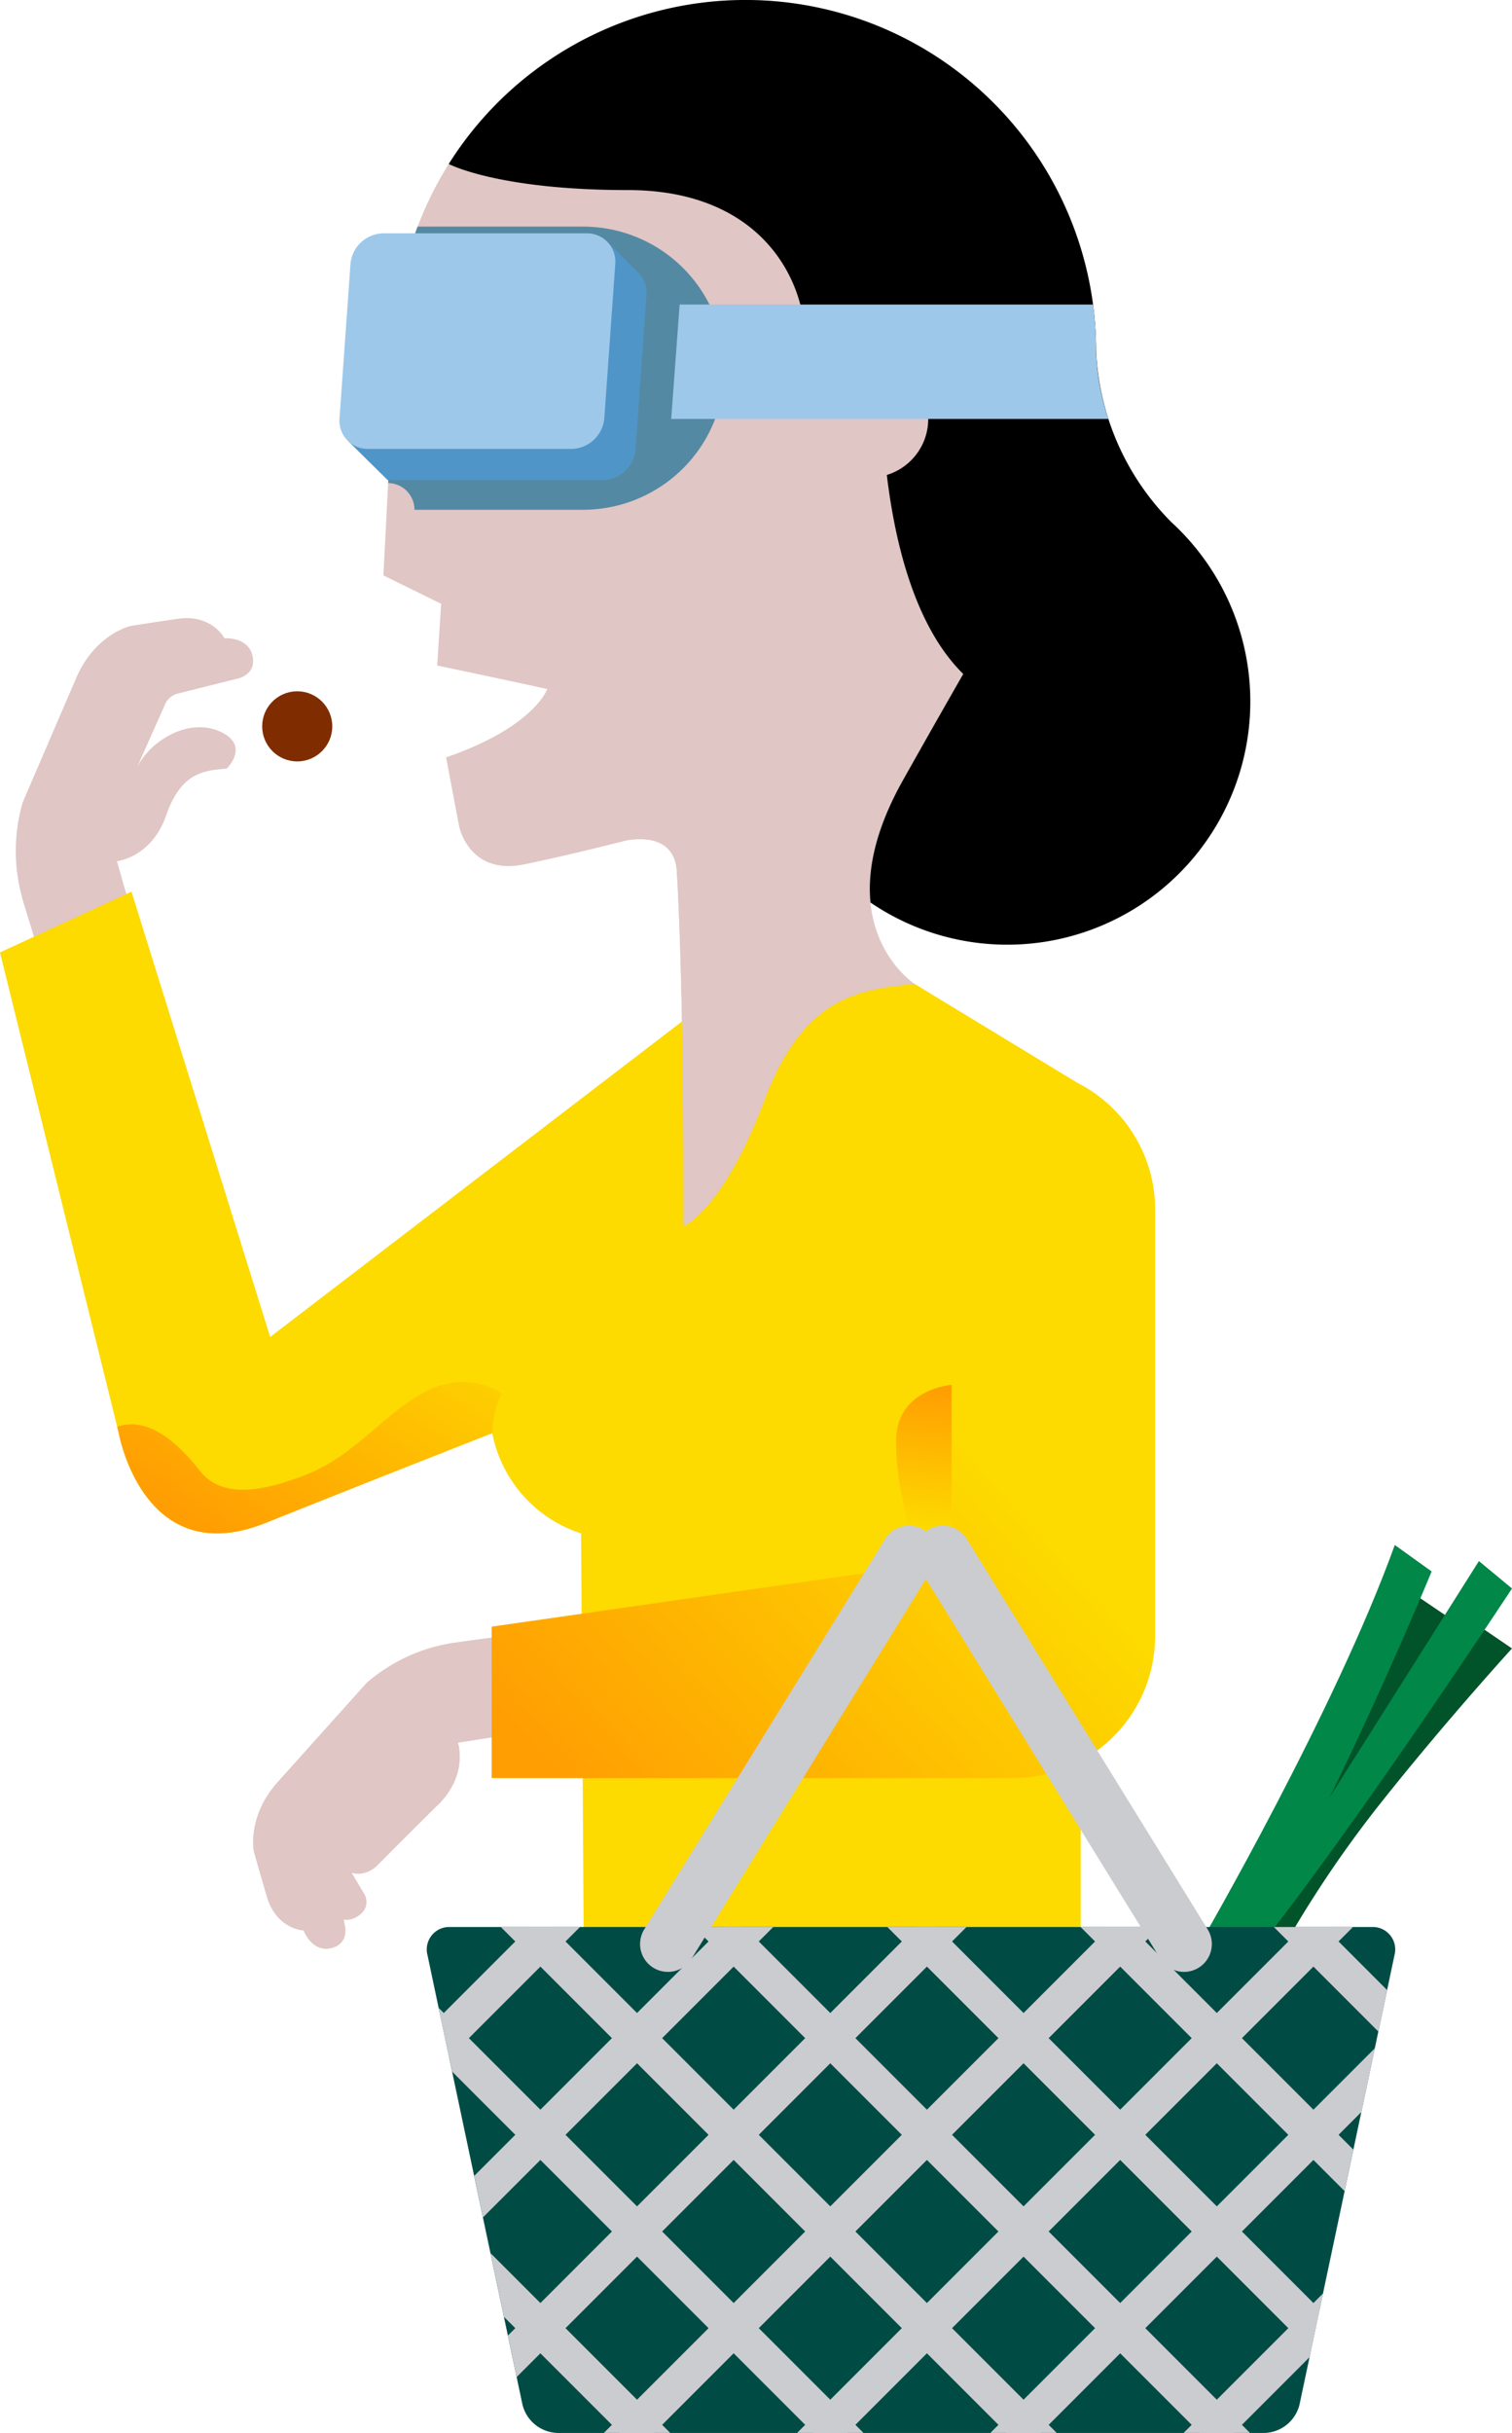 <?xml version="1.0" encoding="UTF-8"?> <svg xmlns="http://www.w3.org/2000/svg" xmlns:xlink="http://www.w3.org/1999/xlink" width="425.712" height="684.7" viewBox="0 0 425.712 684.7"><defs><linearGradient id="linear-gradient" x1="0.154" y1="1.073" x2="0.826" y2="0.561" gradientUnits="objectBoundingBox"><stop offset="0" stop-color="#ff9e02"></stop><stop offset="1" stop-color="#fdda00"></stop></linearGradient><linearGradient id="linear-gradient-2" x1="0.518" y1="0.017" x2="0.496" y2="0.79" xlink:href="#linear-gradient"></linearGradient><clipPath id="clip-path"><path id="Path_788" data-name="Path 788" d="M367.052,1047.43H504.858l-30.1,142.379h-215.4l-30.1-142.379Z" transform="translate(-229.25 -1047.43)"></path></clipPath><linearGradient id="linear-gradient-3" x1="0.139" y1="0.659" x2="1.112" y2="-0.133" xlink:href="#linear-gradient"></linearGradient></defs><g id="Group_450" data-name="Group 450" transform="translate(0)"><path id="Path_772" data-name="Path 772" d="M40.955,338.189s-9.977,2.19-15.331,14.6-15.087,35.042-15.087,35.042a49.141,49.141,0,0,0,0,27.369c4.38,14.487,8.76,27.871,8.76,27.871L40.137,415.2l-3.075-10.821s9.734-.973,13.871-12.9S61.4,378.828,67.967,378.341c0,0,6.814-6.57-1.947-10.464S46.552,370.31,42.659,378.1l8.03-18.008a5.2,5.2,0,0,1,3.246-2.791c2.335-.611,16.553-4.163,16.553-4.163s5.892-.813,4.774-6.4-7.922-5.079-7.922-5.079-3.557-6.9-13.2-5.478S40.955,338.189,40.955,338.189Z" transform="translate(-4.142 -162.026)" fill="#e0c6c4"></path><path id="Path_773" data-name="Path 773" d="M174.164,933.458l-12.747,14.58a5.1,5.1,0,0,0-1.149,4.044c.419,2.335,3.107,16.48,3.107,16.48s1.7,5.592-3.738,6.9-7.792-4.97-7.792-4.97-7.621-.326-10.329-9.516-3.64-12.587-3.64-12.587-2.159-9.8,6.7-19.685,25.028-27.892,25.028-27.892a48.3,48.3,0,0,1,24.407-11.277c14.725-2.066,28.461-3.671,28.461-3.671l-16.268,30.071-10.92,1.714s3.143,9.082-5.783,17.682" transform="translate(-66.377 -427.198)" fill="#e0c6c4"></path><path id="Path_774" data-name="Path 774" d="M41.791,485.446l-.839-2.946c-18.577-2.786-28.85,2.263-28.943,2.309.062.212.119.425.181.637,4.38,14.487,8.76,27.871,8.76,27.871Z" transform="translate(-5.792 -232.277)" fill="#e0c6c4"></path><path id="Path_775" data-name="Path 775" d="M325.23,574.108a39.969,39.969,0,0,0-21.849-35.627l-45.9-27.866-17.283-2.48L192.006,521.2,76.069,609.984,37.015,484.65,0,501.757,33.437,637.042S40.328,676.1,74.79,662.314,138.6,637.042,138.6,637.042a37.046,37.046,0,0,0,25.018,28.218l.766,120.6H304.271V609.28A39.962,39.962,0,0,0,325.23,574.108Z" transform="translate(0 -233.718)" fill="#fdda00"></path><path id="Path_776" data-name="Path 776" d="M310.452,0a98.7,98.7,0,0,0-98.7,98.7L208.5,161.939l16.252,7.979L223.644,187.3s22.812,4.789,30.983,6.617c0,0-3.661,10.7-28.487,19.23l3.681,19.431s2.744,13.845,18.267,10.687c8.786-1.786,20.053-4.52,28.7-6.7.01-.005,13.721-3.283,14.321,8.766.849,14.047,1.905,42.938,1.905,99.819,0,0,11.23-4.727,22.756-35.461s28.368-31.029,42.259-32.8c0,0-26.007-16.843-3.252-57.331,20.219-35.974,36.668-63.9,40.08-69.675.166-.274.326-.554.492-.828.1-.176.16-.274.16-.274h0A98.71,98.71,0,0,0,310.452,0Z" transform="translate(-100.547)" fill="#e0c6c4"></path><path id="Path_777" data-name="Path 777" d="M388.879,189.671c-5.152,8.983-10.888,19.069-16.972,29.9-8.061,14.342-10,25.712-9.144,34.426A68.431,68.431,0,0,0,447.3,146.79l.01-.01a72.922,72.922,0,0,1-21.021-48.074A98.713,98.713,0,0,0,244.02,46.148c.021.01,13.84,7.342,50.456,7.342,36.642,0,49.943,24.231,49.943,42.85h21.575S361.815,163.022,388.879,189.671Z" transform="translate(-117.676)"></path><path id="Path_778" data-name="Path 778" d="M266.18,123.165c-.021,0-.041-.005-.062-.005H219.364A98.5,98.5,0,0,0,213,158.093l-1.916,37.248a7.518,7.518,0,0,1,7.409,7.518h47.623a39.847,39.847,0,0,0,.067-79.693Z" transform="translate(-101.791 -59.393)" fill="#5489a3"></path><path id="Path_779" data-name="Path 779" d="M270.947,140.042v-.016l-8.786-8.786-6.322,6.5H208.008a9.45,9.45,0,0,0-9.278,8.662l.285,38.671-9.755,2.32,11.173,11.023h60.495a9.45,9.45,0,0,0,9.278-8.662l3.081-43.352A8.044,8.044,0,0,0,270.947,140.042Z" transform="translate(-91.269 -63.289)" fill="#5095c8"></path><path id="Path_780" data-name="Path 780" d="M249.888,187.506H192.655a7.959,7.959,0,0,1-8.046-8.662l3.081-43.352a9.45,9.45,0,0,1,9.278-8.662H254.2a7.959,7.959,0,0,1,8.046,8.662l-3.081,43.352A9.45,9.45,0,0,1,249.888,187.506Z" transform="translate(-89.015 -61.163)" fill="#9dc8ea"></path><path id="Path_781" data-name="Path 781" d="M380.847,472.311c.114-.388.238-.771.388-1.144l.005-.005h0a11.9,11.9,0,0,1,4.4-5.447l.036-.026a11.951,11.951,0,0,0-6.71-21.839,11.43,11.43,0,0,0-1.59.119v-.016l-35.068,6.482c3.143-.482,12.84-1.144,13.343,8.952.849,14.047,1.905,42.943,1.905,99.808,0,0,11.23-4.727,22.756-35.461,3.557-9.491,7.621-16.071,11.95-20.7C376.58,491.292,379.589,476.49,380.847,472.311Z" transform="translate(-165.076 -214.043)" fill="#e0c6c4"></path><path id="Path_782" data-name="Path 782" d="M396.872,706.752V756.27l-129.5,18.551v42.627H414.186a39.978,39.978,0,0,0,39.976-39.976V657.43Z" transform="translate(-128.937 -317.04)" fill="url(#linear-gradient)"></path><circle id="Ellipse_2849" data-name="Ellipse 2849" cx="9.868" cy="9.868" r="9.868" transform="translate(73.817 194.548)" fill="#7f2d00"></circle><path id="Path_783" data-name="Path 783" d="M502.931,752.69s-15.631,1.2-15.631,15.745c0,15.243,4.189,20.063,4.189,35.415l11.443-1.641Z" transform="translate(-234.996 -362.978)" fill="url(#linear-gradient-2)"></path><g id="Group_449" data-name="Group 449" transform="translate(118.696 434.803)"><path id="Path_784" data-name="Path 784" d="M737.779,867l9.848,6.663L707.438,938.6,703.42,936.2Z" transform="translate(-457.914 -852.907)" fill="#015329"></path><path id="Path_785" data-name="Path 785" d="M745.829,885.85l7.72,5.271s-18.629,20.379-36.994,43.533A318,318,0,0,0,687.016,979.1l-7.186-5.323Z" transform="translate(-446.538 -861.997)" fill="#015329"></path><path id="Path_786" data-name="Path 786" d="M653.62,951.021s37.522-64.668,54.292-111.24l10.381,7.445s-13.042,31.677-28.746,63.612L731.6,844.305l9.315,7.72S697,918.821,669.324,953.418Z" transform="translate(-433.899 -839.78)" fill="#018748"></path><g id="Group_446" data-name="Group 446" transform="translate(1.506 107.513)"><path id="Path_787" data-name="Path 787" d="M360.341,1047.43h137.8a6.321,6.321,0,0,1,6.436,7.943l-26.742,126.5a10.48,10.48,0,0,1-9.8,7.943H268.869a10.485,10.485,0,0,1-9.8-7.943l-26.742-126.5a6.323,6.323,0,0,1,6.436-7.943Z" transform="translate(-232.16 -1047.43)" fill="#004c45"></path></g><line id="Line_1509" data-name="Line 1509" x1="67.863" y1="109.91" transform="translate(146.8 2.392)" fill="none" stroke="#cbccd0" stroke-linecap="round" stroke-miterlimit="10" stroke-width="15.675"></line><line id="Line_1510" data-name="Line 1510" y1="109.91" x2="67.863" transform="translate(69.359 2.392)" fill="none" stroke="#cbccd0" stroke-linecap="round" stroke-miterlimit="10" stroke-width="15.675"></line><g id="Group_448" data-name="Group 448" transform="translate(0 107.513)"><g id="Group_447" data-name="Group 447" clip-path="url(#clip-path)"><line id="Line_1511" data-name="Line 1511" x2="169.846" y2="169.846" transform="translate(229.569 -17.469)" fill="none" stroke="#cbccd0" stroke-miterlimit="10" stroke-width="10"></line><line id="Line_1512" data-name="Line 1512" x2="169.846" y2="169.846" transform="translate(175.158 -17.469)" fill="none" stroke="#cbccd0" stroke-miterlimit="10" stroke-width="10"></line><line id="Line_1513" data-name="Line 1513" x2="169.846" y2="169.846" transform="translate(120.747 -17.469)" fill="none" stroke="#cbccd0" stroke-miterlimit="10" stroke-width="10"></line><line id="Line_1514" data-name="Line 1514" x2="169.846" y2="169.846" transform="translate(66.33 -17.469)" fill="none" stroke="#cbccd0" stroke-miterlimit="10" stroke-width="10"></line><line id="Line_1515" data-name="Line 1515" x2="169.846" y2="169.846" transform="translate(11.919 -17.469)" fill="none" stroke="#cbccd0" stroke-miterlimit="10" stroke-width="10"></line><line id="Line_1516" data-name="Line 1516" x2="169.846" y2="169.846" transform="translate(-42.492 -17.469)" fill="none" stroke="#cbccd0" stroke-miterlimit="10" stroke-width="10"></line><line id="Line_1517" data-name="Line 1517" x2="169.846" y2="169.846" transform="translate(-96.909 -17.469)" fill="none" stroke="#cbccd0" stroke-miterlimit="10" stroke-width="10"></line><line id="Line_1518" data-name="Line 1518" x1="169.846" y2="169.846" transform="translate(-114.849 -17.469)" fill="none" stroke="#cbccd0" stroke-miterlimit="10" stroke-width="10"></line><line id="Line_1519" data-name="Line 1519" x1="169.846" y2="169.846" transform="translate(-60.438 -17.469)" fill="none" stroke="#cbccd0" stroke-miterlimit="10" stroke-width="10"></line><line id="Line_1520" data-name="Line 1520" x1="169.846" y2="169.846" transform="translate(-6.022 -17.469)" fill="none" stroke="#cbccd0" stroke-miterlimit="10" stroke-width="10"></line><line id="Line_1521" data-name="Line 1521" x1="169.846" y2="169.846" transform="translate(48.39 -17.469)" fill="none" stroke="#cbccd0" stroke-miterlimit="10" stroke-width="10"></line><line id="Line_1522" data-name="Line 1522" x1="169.846" y2="169.846" transform="translate(102.801 -17.469)" fill="none" stroke="#cbccd0" stroke-miterlimit="10" stroke-width="10"></line><line id="Line_1523" data-name="Line 1523" x1="169.846" y2="169.846" transform="translate(157.217 -17.469)" fill="none" stroke="#cbccd0" stroke-miterlimit="10" stroke-width="10"></line><line id="Line_1524" data-name="Line 1524" x1="169.846" y2="169.846" transform="translate(211.629 -17.469)" fill="none" stroke="#cbccd0" stroke-miterlimit="10" stroke-width="10"></line></g></g></g><circle id="Ellipse_2850" data-name="Ellipse 2850" cx="16.475" cy="16.475" r="16.475" transform="translate(228.399 101.434)" fill="#e0c6c4"></circle><path id="Path_789" data-name="Path 789" d="M484.623,178.712c0-.062.005-.124.005-.181a99.75,99.75,0,0,0-.854-13h-116.4L365,197.735H488.092A67.67,67.67,0,0,1,484.623,178.712Z" transform="translate(-176.018 -79.825)" fill="#9dc8ea"></path><path id="Path_790" data-name="Path 790" d="M441.2,537.534c-13.891,1.771-30.972,1.983-42.26,32.8-12.866,35.135-27.2,38.79-27.2,38.79v-6.063s11.23-4.727,22.755-35.461,28.368-31.029,42.26-32.8Z" transform="translate(-179.268 -257.903)" fill="#fdda00"></path><path id="Path_791" data-name="Path 791" d="M151.029,753.674c-12.007,6.006-19.991,18.018-33.944,23.532s-24.34,6.327-30.18-1.134S72.542,760.7,63.73,763.786h0l.44,1.786s6.891,39.055,41.353,25.272,63.814-25.272,63.814-25.272a27.63,27.63,0,0,1,2.578-11.189S163.041,747.668,151.029,753.674Z" transform="translate(-30.733 -362.249)" fill="url(#linear-gradient-3)"></path><path id="Path_792" data-name="Path 792" d="M214.135,947.23s2.956,9.071-5.783,17.682S191.3,981.935,191.3,981.935s-5.866,6.047-12.178-1.911,1.791-15.439,1.791-15.439Z" transform="translate(-85.219 -456.793)" fill="#e0c6c4"></path><path id="Path_793" data-name="Path 793" d="M178.734,1008.033l5.193,8.729s2.283,3.95-2.6,6.544-12.778-4.261-12.778-4.261l2.6-16.206Z" transform="translate(-81.282 -483.611)" fill="#e0c6c4"></path></g></svg> 